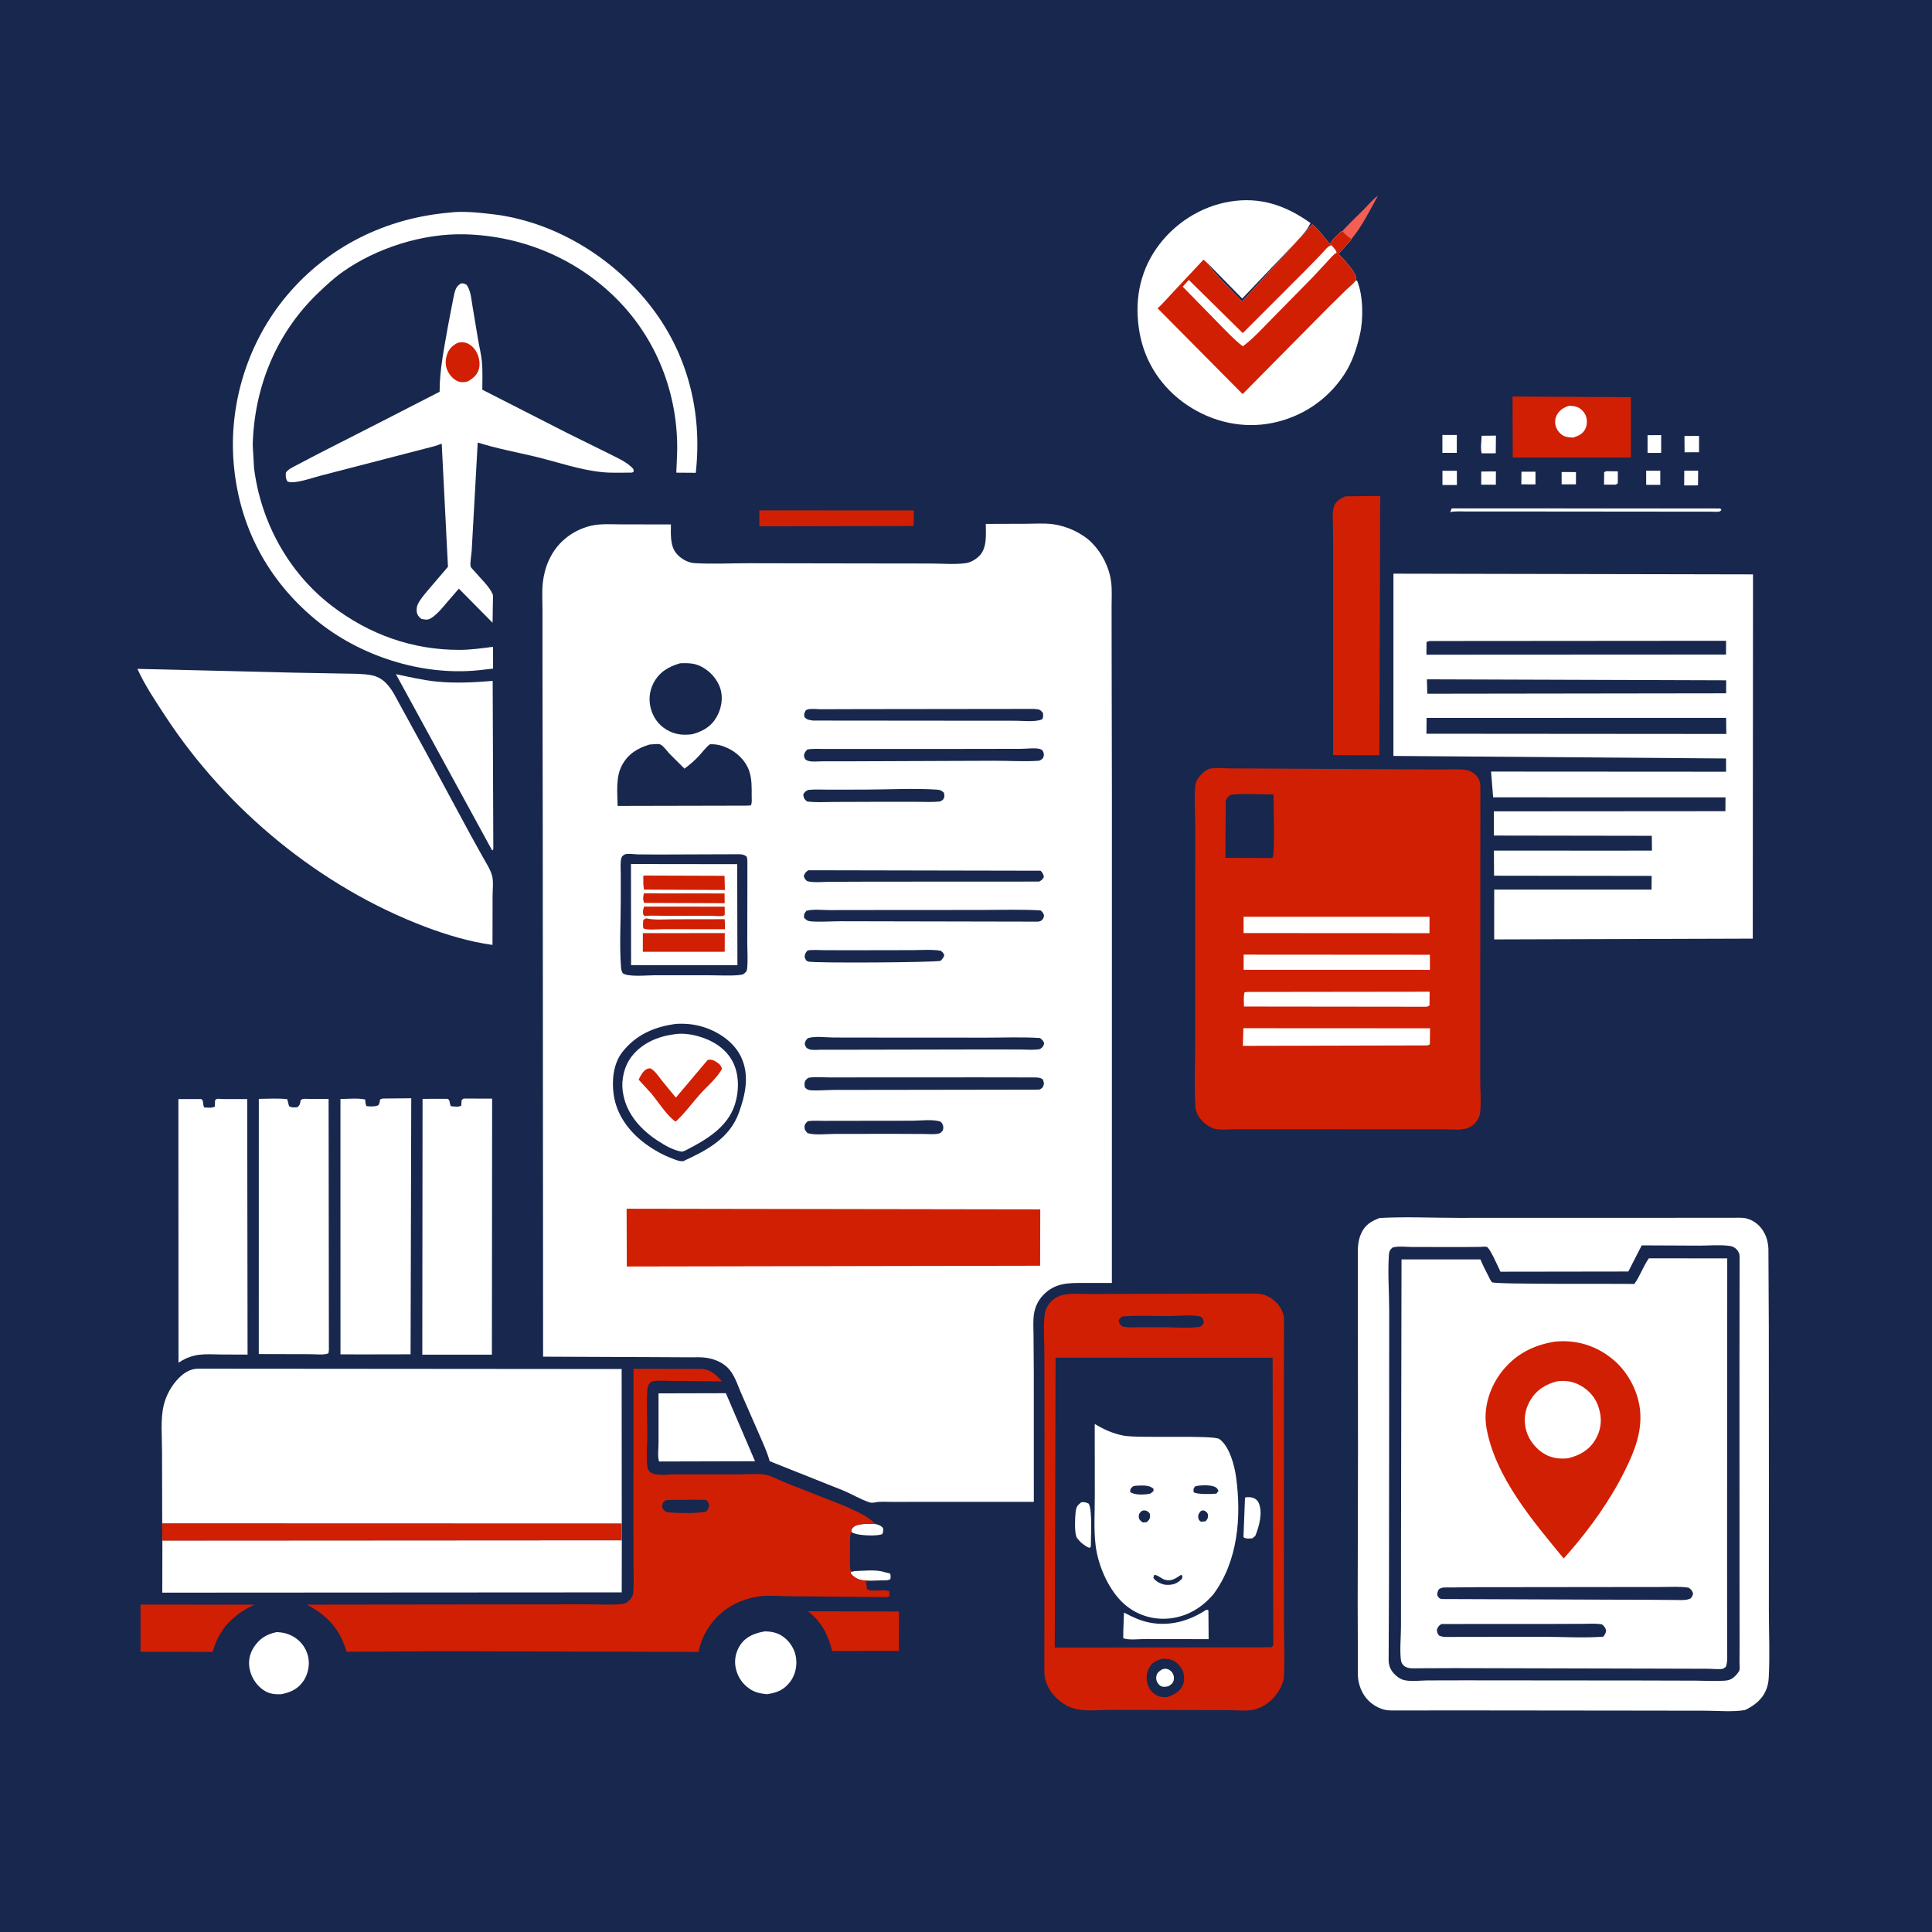 <?xml version="1.0" encoding="UTF-8"?> <svg xmlns="http://www.w3.org/2000/svg" version="1.1" style="display: block;" viewBox="0 0 2048 2048" width="1024" height="1024"><path transform="translate(0,0)" fill="rgb(24,39,77)" d="M -0 -0 L 2048 0 L 2048 2048 L -0 2048 L -0 -0 z"></path><path transform="translate(0,0)" fill="rgb(255,255,255)" d="M 1655.38 500.365 L 1670.62 500.417 L 1670.55 513.401 L 1655.4 513.427 L 1655.38 500.365 z"></path><path transform="translate(0,0)" fill="rgb(255,255,255)" d="M 1612.81 500.051 L 1627.68 500.065 L 1627.66 513.468 L 1612.65 513.431 L 1612.81 500.051 z"></path><path transform="translate(0,0)" fill="rgb(255,255,255)" d="M 1702.66 499.5 L 1714.99 499.638 L 1714.92 512.5 L 1712.5 513.762 L 1700.34 513.735 L 1700.48 500.5 L 1702.66 499.5 z"></path><path transform="translate(0,0)" fill="rgb(255,255,255)" d="M 1570.2 499.828 L 1585.74 499.751 L 1585.66 513.819 L 1570.13 513.808 L 1570.2 499.828 z"></path><path transform="translate(0,0)" fill="rgb(255,255,255)" d="M 1745.01 498.969 L 1759.96 499 L 1759.98 513.963 L 1745.01 513.987 L 1745.01 498.969 z"></path><path transform="translate(0,0)" fill="rgb(255,255,255)" d="M 1529.06 499.063 L 1544.33 499.074 L 1544.38 514.119 L 1529.04 514.101 L 1529.06 499.063 z"></path><path transform="translate(0,0)" fill="rgb(255,255,255)" d="M 1785.38 498.927 L 1800.1 498.925 L 1799.96 514.531 L 1785.29 514.58 L 1785.38 498.927 z"></path><path transform="translate(0,0)" fill="rgb(255,255,255)" d="M 1785.61 462.174 L 1801.07 462.072 L 1801.04 479.388 L 1785.72 479.444 L 1785.61 462.174 z"></path><path transform="translate(0,0)" fill="rgb(255,255,255)" d="M 1746.48 461.344 L 1760.94 461.229 L 1760.88 480.105 L 1746.48 480.116 L 1746.48 461.344 z"></path><path transform="translate(0,0)" fill="rgb(255,255,255)" d="M 1570.61 461.941 L 1585.76 461.771 L 1585.56 480.502 L 1570.71 480.572 C 1569.09 475.958 1570.47 467.052 1570.61 461.941 z"></path><path transform="translate(0,0)" fill="rgb(255,255,255)" d="M 1529.01 461.066 L 1544.3 461.128 L 1544.25 480.024 L 1528.99 480.052 L 1529.01 461.066 z"></path><path transform="translate(0,0)" fill="rgb(255,255,255)" d="M 928.167 1615.51 C 931.597 1616.56 933.925 1617.05 936.122 1620 C 936.25 1622.83 936.424 1623.75 935.206 1626.26 C 929.245 1628.6 910.941 1627.8 904.88 1625.24 L 902.369 1623.96 C 902.462 1621.39 902.593 1620.86 904.533 1618.92 C 909.143 1614.33 921.777 1615.61 928.167 1615.51 z"></path><path transform="translate(0,0)" fill="rgb(255,255,255)" d="M 905.719 1665.43 C 915.707 1665.2 928.894 1663.41 938.201 1666.71 L 943.5 1667.93 C 944.34 1670.25 944.194 1671.59 943.821 1674 C 940.966 1675.7 936.787 1675.24 933.505 1675.28 C 927.078 1675.38 919.36 1676.18 913.055 1674.89 C 908.605 1673.99 904.124 1671.26 901.613 1667.5 L 902 1666.19 L 905.719 1665.43 z"></path><path transform="translate(0,0)" fill="rgb(244,94,83)" d="M 1422.97 245.008 C 1429.76 237.241 1437.51 230.223 1444.79 222.91 C 1449.84 217.839 1454.96 211.575 1460.72 207.378 C 1452.32 222.547 1443.88 239.92 1432.72 253.212 C 1429.08 250.981 1425.92 248.065 1422.97 245.008 z"></path><path transform="translate(0,0)" fill="rgb(255,255,255)" d="M 1538.84 538.912 L 1823.5 539.009 L 1824.83 540.5 C 1824.22 541.036 1823.74 541.769 1823 542.109 C 1821.28 542.9 1815.69 542.33 1813.51 542.375 L 1770.91 542.348 L 1591.27 542.185 L 1555.66 542.217 C 1549.84 542.227 1542.95 541.59 1537.32 542.907 L 1538.84 538.912 z"></path><path transform="translate(0,0)" fill="rgb(209,31,4)" d="M 804.945 540.987 L 968.792 541.08 L 968.442 557.602 L 804.975 557.9 L 804.945 540.987 z"></path><path transform="translate(0,0)" fill="rgb(255,255,255)" d="M 293.009 1730.15 C 299.664 1730.26 305.445 1731.64 311.224 1735.01 C 319.013 1739.55 324.352 1746.9 326.521 1755.62 C 328.636 1764.13 326.714 1774.27 321.928 1781.5 C 316.074 1790.34 308.27 1793.92 298.237 1795.93 C 292.287 1796.3 286.421 1795.72 281.155 1792.72 C 273.117 1788.14 266.987 1779.5 264.903 1770.47 C 262.896 1761.77 264.266 1753.49 269.171 1746 C 275.068 1736.99 282.469 1732.41 293.009 1730.15 z"></path><path transform="translate(0,0)" fill="rgb(209,31,4)" d="M 856.398 1708.04 L 952.994 1708.25 L 952.844 1750.02 L 882.11 1750.09 C 877.947 1733.52 871.336 1719.71 857.578 1708.95 L 856.398 1708.04 z"></path><path transform="translate(0,0)" fill="rgb(255,255,255)" d="M 810.967 1729.29 C 816.752 1729.43 822.444 1730.39 827.542 1733.27 C 835.525 1737.79 841.611 1746.26 843.472 1755.21 C 845.382 1764.4 843.508 1774.96 837.8 1782.5 C 830.926 1791.58 823.663 1794.35 812.918 1795.95 C 806.012 1795.2 800.29 1794.16 794.408 1790.09 C 786.424 1784.56 781.383 1776.6 779.683 1767.02 C 778.227 1758.81 780.282 1750.04 785.061 1743.22 C 791.278 1734.35 800.733 1731.05 810.967 1729.29 z"></path><path transform="translate(0,0)" fill="rgb(209,31,4)" d="M 148.974 1700.9 L 270.053 1701.02 C 257.056 1706.64 249.046 1712.84 239.489 1723.13 C 233.256 1731.4 228.657 1739.7 225.856 1749.73 L 225.489 1751.08 L 149 1750.91 L 148.974 1700.9 z"></path><path transform="translate(0,0)" fill="rgb(255,255,255)" d="M 698.067 1477.03 L 769.458 1476.86 L 800.376 1548.98 L 698.708 1549.25 C 696.874 1544.64 698.077 1535.16 698.073 1529.85 L 698.067 1477.03 z"></path><path transform="translate(0,0)" fill="rgb(209,31,4)" d="M 1603.37 420.329 L 1728.82 421.04 L 1728.86 484.96 L 1603.59 484.955 L 1603.37 420.329 z"></path><path transform="translate(0,0)" fill="rgb(255,255,255)" d="M 1663.26 430.099 C 1665.92 430.199 1668.97 430.511 1671.5 431.347 C 1675.47 432.657 1679.36 436.655 1680.91 440.475 C 1682.68 444.812 1682.59 450.515 1680.46 454.705 C 1677.61 460.321 1673.28 461.868 1667.61 463.858 C 1664.71 463.63 1661.46 463.569 1658.73 462.524 C 1654.65 460.961 1651 456.909 1649.51 452.856 C 1647.95 448.62 1648.23 443.914 1650.32 439.938 C 1653.11 434.639 1657.77 431.941 1663.26 430.099 z"></path><path transform="translate(0,0)" fill="rgb(255,255,255)" d="M 419.692 714.67 C 433.927 717.604 448.189 721.035 462.68 722.472 C 482.705 724.457 502.289 723.429 522.258 721.767 L 522.937 899.5 L 522.54 901.337 L 521.5 901.131 L 419.692 714.67 z"></path><path transform="translate(0,0)" fill="rgb(209,31,4)" d="M 1425.94 526.144 L 1463.08 525.756 L 1462.21 800.562 L 1451.99 800.689 L 1413.13 800.47 L 1413.15 615.986 L 1413.11 560.191 C 1413.11 553.29 1411.77 543.038 1414.18 536.5 C 1416.11 531.248 1421.15 528.352 1425.94 526.144 z"></path><path transform="translate(0,0)" fill="rgb(255,255,255)" d="M 189.105 1165.05 L 213 1165.09 C 216.361 1165.84 214.567 1170.96 216.5 1173.94 C 219.901 1174.03 224.823 1174.86 227.743 1172.95 L 227.98 1166.5 C 228.487 1166.01 228.838 1165.27 229.5 1165.03 C 230.995 1164.47 234.799 1165.03 236.623 1165.04 L 262.061 1165.07 L 262.436 1435.93 L 233.741 1435.81 C 217.056 1435.47 205.073 1434.2 190.234 1443.91 L 189.214 1444.59 L 189.105 1165.05 z"></path><path transform="translate(0,0)" fill="rgb(255,255,255)" d="M 274.355 1164.86 C 284.237 1164.8 294.701 1164.03 304.5 1165.19 L 306.366 1172.5 C 309.121 1174.29 311.864 1173.86 315 1173.76 C 318.3 1171.29 317.944 1169.92 318.826 1166 C 321.602 1164.2 325.175 1164.92 328.459 1164.92 L 348.328 1164.94 L 348.633 1431.09 L 348.199 1434.5 C 344.105 1436.68 334.207 1435.47 329.197 1435.49 L 274.314 1435.36 L 274.355 1164.86 z"></path><path transform="translate(0,0)" fill="rgb(255,255,255)" d="M 491.443 1164.5 L 521.687 1164.6 L 521.427 1435.98 L 471.5 1436 L 447.651 1436.02 L 447.945 1164.84 L 474 1164.77 C 477.467 1165.33 476.076 1169.72 478.043 1172.67 C 481.125 1172.83 486.329 1173.83 488.91 1172 L 489.404 1166.03 L 491.443 1164.5 z"></path><path transform="translate(0,0)" fill="rgb(255,255,255)" d="M 405.51 1164.5 L 435.943 1164.21 L 435.227 1435.63 L 382.5 1435.73 L 360.908 1435.65 L 360.885 1164.98 C 369.177 1164.93 379.029 1163.81 387.101 1165.5 C 387.283 1168.01 387.385 1170.16 388.422 1172.5 C 391.444 1173 398.197 1173.2 400.826 1171.64 C 402.387 1170.72 402.538 1167.23 402.913 1165.5 L 405.51 1164.5 z"></path><path transform="translate(0,0)" fill="rgb(255,255,255)" d="M 488.484 300.5 C 491.21 300.191 491.763 300.548 494.305 301.686 C 498.951 307.255 499.519 316.715 500.742 323.728 L 506.755 359.817 C 508.028 367.498 510.103 375.496 510.834 383.213 C 511.761 392.994 511.271 403.269 511.281 413.106 L 601.399 459.068 L 646.484 481.343 C 653.768 485.099 662.374 488.811 668.486 494.304 C 670.901 496.475 671.688 496.767 671.804 499.969 L 670 500.978 C 659.776 500.96 649.133 501.502 638.965 500.55 C 614.593 498.267 590.201 489.456 566.414 483.821 C 546.329 479.062 526.09 475.369 506.398 469.089 L 500.033 583.5 C 499.86 587.464 497.981 597.236 498.909 600.646 C 499.211 601.756 502.459 604.905 503.295 605.91 C 508.873 612.616 518.901 621.821 522.217 629.81 C 522.961 631.6 522.487 636.495 522.466 638.593 L 522.16 660.151 L 486.416 623.988 L 479.332 632.164 C 472.951 639.188 464.524 650.996 456.413 655.6 C 453.031 657.521 450.051 656.809 446.5 655.96 C 443.835 653.844 442.162 651.783 441.771 648.271 C 441.471 645.586 441.789 642.953 442.939 640.5 C 445.499 635.038 449.991 630.088 453.805 625.46 L 474.865 600.82 L 468.244 470.331 L 460.904 472.874 L 339.209 504.413 C 331.895 506.192 311.198 513.783 304.7 510.309 C 302.638 507.08 302.866 504.747 303.018 501 C 305.642 497.35 309.775 495.601 313.636 493.5 L 337.296 481.115 L 406.613 445.768 L 465.999 415.298 C 465.998 391.353 470.941 368.494 475.005 345 L 480.442 316.729 C 481.284 312.964 481.997 307.988 484.039 304.744 C 485.297 302.746 486.593 301.827 488.484 300.5 z"></path><path transform="translate(0,0)" fill="rgb(209,31,4)" d="M 484.955 363.5 C 487.572 362.779 490.355 362.62 493.02 363.184 C 497.532 364.139 501.945 368.034 504.321 371.835 C 507.78 377.367 509.382 385.072 507.582 391.438 C 505.828 397.639 500.842 401.7 495.348 404.5 C 493.133 404.944 490.525 405.348 488.287 404.986 C 482.76 404.093 478.445 399.83 475.632 395.226 C 472.168 389.557 471.641 383.462 473.464 377.124 C 475.385 370.443 478.874 366.7 484.955 363.5 z"></path><path transform="translate(0,0)" fill="rgb(255,255,255)" d="M 475.842 225.42 C 490.078 223.504 506.676 225.3 520.885 226.908 C 586.26 234.305 647.54 271.379 688.074 322.419 C 728.779 373.675 744.752 436.585 737.543 501.183 L 716.915 501.037 L 717.75 481.236 C 719.538 422.077 698.476 363.981 657.592 320.879 C 614.423 275.369 554.952 249.909 492.47 248.375 C 448.308 247.29 399.303 262.734 363.324 288.171 C 354.206 294.618 345.582 302.58 337.5 310.304 C 292.81 353.018 269.506 410.285 267.884 471.671 L 269.289 496.123 C 276.459 553.363 305.771 607.027 351.67 642.201 C 391.246 672.53 437.229 689.062 487.332 688.877 C 499.111 688.834 510.981 687.178 522.651 685.641 L 522.685 708.766 L 507.274 710.501 C 446.815 716.615 380.92 695.372 334.36 656.726 C 283.583 614.579 253.79 558.395 247.848 492.723 C 242.032 428.45 262.645 362.548 304.13 313.2 C 347.731 261.336 408.786 231.352 475.842 225.42 z"></path><path transform="translate(0,0)" fill="rgb(255,255,255)" d="M 172.135 1633.05 L 659.146 1632.75 L 659.07 1687.98 L 172.026 1688.27 L 172.135 1633.05 z"></path><path transform="translate(0,0)" fill="rgb(255,255,255)" d="M 1437.25 297.349 L 1438.6 297.552 C 1445.12 313.357 1445.34 338.324 1441.57 354.588 C 1438.07 369.633 1433.45 384.058 1424.86 397.087 C 1407.18 423.913 1380.21 441.923 1348.85 448.335 C 1317.32 454.781 1284.77 447.268 1258.14 429.221 C 1231.85 411.407 1213.87 384.733 1208.14 353.448 C 1202.26 321.385 1207.2 290.122 1225.94 263.251 C 1244.01 237.342 1272.38 218.929 1303.59 213.724 C 1336.11 208.302 1363.19 217.881 1389.22 236.454 C 1385.38 245.246 1375.22 254.888 1368.63 262.121 L 1316.8 316.46 L 1281.33 280.271 C 1281.74 284.508 1311.05 313.252 1316.69 319.669 L 1391.06 237.862 C 1398.1 243.616 1404.13 252.111 1409.92 259.098 C 1411.7 253.794 1418.19 248.879 1422.12 245.008 L 1422.97 245.008 C 1425.92 248.065 1429.08 250.981 1432.72 253.212 L 1432.45 253.965 L 1418.74 269.194 C 1423.25 273.321 1436.39 287.736 1437.42 293.731 C 1437.78 295.835 1437.62 295.465 1436.54 297.106 L 1437.25 297.349 z"></path><path transform="translate(0,0)" fill="rgb(209,31,4)" d="M 1281.33 280.271 C 1281.74 284.508 1311.05 313.252 1316.69 319.669 L 1391.06 237.862 C 1398.1 243.616 1404.13 252.111 1409.92 259.098 C 1411.7 253.794 1418.19 248.879 1422.12 245.008 L 1422.97 245.008 C 1425.92 248.065 1429.08 250.981 1432.72 253.212 L 1432.45 253.965 L 1418.74 269.194 C 1423.25 273.321 1436.39 287.736 1437.42 293.731 C 1437.78 295.835 1437.62 295.465 1436.54 297.106 L 1437.25 297.349 C 1434.62 300.898 1430.26 304.189 1427.03 307.261 L 1407.7 326.27 L 1317.22 417.758 L 1227.07 326.788 C 1232.39 322.231 1236.79 316.776 1241.63 311.727 L 1275.78 275.209 L 1281.33 280.271 z"></path><path transform="translate(0,0)" fill="rgb(255,255,255)" d="M 1416.91 267.898 C 1413.38 269.648 1410.42 273.609 1407.72 276.482 L 1390.99 294.452 L 1348.09 338.075 C 1338.31 347.919 1328.58 358.814 1317.47 367.105 C 1308.67 360.5 1300.74 351.82 1292.98 344.045 L 1253.72 303.9 L 1260.16 296.718 L 1317.4 353.115 L 1384.57 285.861 L 1401.22 268.755 C 1404.22 265.524 1407.02 261.51 1411.16 259.831 C 1413.29 262.18 1416.22 264.72 1416.91 267.898 z"></path><path transform="translate(0,0)" fill="rgb(209,31,4)" d="M 933.505 1675.28 C 928.208 1675.88 922.692 1675.09 917.5 1676.48 C 918.928 1679.08 918.182 1681.48 919.127 1684 C 920.821 1688.51 938.364 1683.82 942.845 1687 L 942.887 1692 C 940.576 1693.63 937.585 1692.99 934.788 1692.99 L 911.379 1692.76 L 835.375 1692.04 C 824.699 1692.05 814.891 1690.79 804.219 1692.33 C 793.104 1693.94 782.164 1697.79 772.68 1703.84 C 756.532 1714.15 744.832 1730.98 740.749 1749.71 L 740.465 1751.06 L 470.01 1750.35 C 454.626 1750.4 367.611 1750.97 367.574 1750.94 C 367.44 1750.84 366.145 1747 365.96 1746.5 C 364.03 1741.31 362.01 1736.18 359.176 1731.4 C 350.742 1717.18 339.601 1708.89 325.523 1700.98 L 555.067 1700.72 L 623.07 1700.66 C 635.007 1700.68 647.665 1701.53 659.53 1700.3 C 662.672 1699.98 664.606 1698.86 666.848 1696.71 C 669.001 1694.65 670.888 1691.85 671.171 1688.82 C 672.102 1678.82 671.546 1668.29 671.529 1658.24 L 671.433 1604.61 L 671.57 1450.96 L 743 1451.04 C 753.501 1451.56 758.629 1456.96 765.246 1464.29 L 708.597 1463.81 C 703.94 1463.81 692.209 1462.39 688.916 1465.99 C 687.149 1467.92 686.437 1470.44 686.246 1473 C 685.101 1488.38 686.189 1504.54 686.183 1520 C 686.18 1531.21 684.914 1543.94 686.203 1555 C 687.518 1566.28 705.763 1562.9 713.993 1562.91 L 781.918 1562.93 C 790.927 1562.94 801.271 1561.93 810.153 1563.07 C 817.307 1563.98 826.716 1569.43 833.602 1572.12 L 894.925 1596.22 C 904.87 1600.59 916.271 1605.35 924.623 1612.4 L 928.167 1615.51 C 921.777 1615.61 909.143 1614.33 904.533 1618.92 C 902.593 1620.86 902.462 1621.39 902.369 1623.96 C 900.648 1628.64 901.125 1633.7 901.081 1638.63 C 901.004 1647.29 900.688 1656.05 901.358 1664.68 C 902.966 1665.31 903.993 1665.49 905.719 1665.43 L 902 1666.19 L 901.613 1667.5 C 904.124 1671.26 908.605 1673.99 913.055 1674.89 C 919.36 1676.18 927.078 1675.38 933.505 1675.28 z"></path><path transform="translate(0,0)" fill="rgb(24,39,77)" d="M 705.222 1590.5 C 710.488 1589.52 716.632 1590.01 722.028 1589.96 C 730.82 1589.88 739.725 1589.5 748.5 1590.03 C 750.731 1592.07 750.911 1592.58 751.808 1595.5 C 751.075 1599 750.84 1599.65 748.5 1602.33 C 742.474 1604.44 714.54 1604.12 707.5 1602.97 C 704.346 1602.46 703.444 1600.52 701.972 1598 C 702.122 1593.53 702.019 1593.6 705.222 1590.5 z"></path><path transform="translate(0,0)" fill="rgb(255,255,255)" d="M 145.652 709.016 L 310.767 713.033 L 363.482 714.011 C 373.25 714.223 384.198 713.934 393.792 715.759 C 399.469 716.839 404.619 719.596 408.731 723.64 C 412.065 726.918 414.875 730.853 417.266 734.863 L 450.925 796.336 L 498.664 884.797 L 512.5 909.735 C 515.715 915.367 519.677 921.548 521.5 927.801 C 523.355 934.162 522.156 943.181 522.157 949.948 L 522.07 1001.66 C 498.352 998.459 473.362 990.989 450.974 982.512 C 339.711 940.382 240.312 858.471 175.305 759.201 C 164.703 743.011 153.679 726.654 145.652 709.016 z"></path><path transform="translate(0,0)" fill="rgb(255,255,255)" d="M 171.956 1614.74 L 171.757 1538.38 C 171.789 1522.97 169.943 1504.63 173.541 1489.68 C 176.136 1478.91 181.793 1468.66 189.573 1460.78 C 195.178 1455.09 201.881 1450.88 210.094 1450.85 L 658.982 1451.21 L 659.102 1614.89 L 659.146 1632.75 L 172.135 1633.05 L 171.956 1614.74 z"></path><path transform="translate(0,0)" fill="rgb(209,31,4)" d="M 171.956 1614.74 L 659.102 1614.89 L 659.146 1632.75 L 172.135 1633.05 L 171.956 1614.74 z"></path><path transform="translate(0,0)" fill="rgb(209,31,4)" d="M 1212.61 1371.49 L 1295.44 1371.28 L 1322.98 1371.31 C 1329.14 1371.32 1335.81 1370.8 1341.62 1373.14 C 1349.69 1376.39 1356.72 1382.94 1359.7 1391.18 C 1360.64 1393.79 1361.01 1396.25 1361.09 1399 L 1360.97 1475.37 L 1360.98 1612.44 L 1361.06 1721.34 C 1361.08 1739.75 1361.99 1758.64 1361.02 1777 C 1360.81 1780.98 1359.55 1784.65 1357.87 1788.25 C 1353.3 1798.06 1344.07 1807.09 1333.84 1810.85 L 1332.3 1811.39 C 1323.76 1814.45 1312.28 1812.85 1303.18 1812.83 L 1256.5 1812.72 L 1177.34 1812.56 C 1166.11 1812.52 1152.06 1814.16 1141.24 1811.77 C 1133.2 1810 1125.47 1805.6 1119.65 1799.8 C 1112.27 1792.47 1107.17 1783.08 1107.06 1772.5 L 1107.16 1517.98 L 1107.07 1433.34 C 1107.06 1420.67 1105.91 1406.82 1107.29 1394.26 C 1107.93 1388.47 1110.73 1382.95 1114.95 1378.93 C 1118.71 1375.34 1123.48 1373.26 1128.55 1372.32 C 1137.07 1370.75 1147.31 1371.73 1156 1371.7 L 1212.61 1371.49 z"></path><path transform="translate(0,0)" fill="rgb(24,39,77)" d="M 1189.91 1395.5 C 1205.86 1394.15 1222.81 1395.17 1238.86 1395.1 C 1248.91 1395.05 1263.58 1393.17 1273.05 1395.74 C 1275.46 1398.29 1275.53 1398.52 1276.03 1402 C 1274.74 1404.94 1274.59 1404.94 1271.76 1406.5 C 1259.2 1408.28 1244.37 1406.88 1231.58 1406.92 L 1204.11 1406.98 C 1199.22 1406.98 1194.19 1407.5 1189.5 1405.98 C 1187.04 1403.65 1186.57 1403.45 1185.84 1400 C 1186.94 1397.24 1187.38 1397.15 1189.91 1395.5 z"></path><path transform="translate(0,0)" fill="rgb(24,39,77)" d="M 1232.4 1758.23 C 1235.35 1758.39 1238.52 1758.47 1241.36 1759.35 C 1246.55 1760.98 1251.33 1765.82 1253.57 1770.72 C 1255.5 1774.94 1255.82 1781.63 1254 1785.95 C 1250.9 1793.31 1244.45 1796.39 1237.43 1798.95 C 1233.73 1799.1 1230.56 1799.2 1227.15 1797.57 C 1222.13 1795.18 1218.53 1791.28 1216.73 1786 C 1214.67 1779.97 1215.1 1773.62 1218.13 1768 C 1221.38 1761.97 1226.08 1760.02 1232.4 1758.23 z"></path><path transform="translate(0,0)" fill="rgb(255,255,255)" d="M 1232.14 1769.5 C 1233.28 1769.23 1234.29 1768.93 1235.5 1768.97 C 1238.57 1769.08 1241.34 1770.94 1242.93 1773.5 C 1244.39 1775.84 1244.87 1778.86 1244.08 1781.5 C 1243.09 1784.81 1241.18 1785.78 1238.5 1787.49 C 1236.84 1787.92 1234.7 1788.25 1233 1788.05 C 1230.42 1787.75 1229 1786.45 1227.5 1784.45 C 1225.75 1782.12 1225.26 1779.44 1225.82 1776.61 C 1226.53 1773 1229.2 1771.26 1232.14 1769.5 z"></path><path transform="translate(0,0)" fill="rgb(24,39,77)" d="M 1118.94 1439.23 L 1349.02 1439.3 L 1349.74 1744.5 L 1347.5 1746.17 L 1118.09 1746.47 L 1118.94 1439.23 z"></path><path transform="translate(0,0)" fill="rgb(255,255,255)" d="M 1319.76 1587.5 C 1322.18 1586.76 1324.88 1587 1327.34 1587.5 C 1330.02 1588.05 1332.72 1590 1333.94 1592.5 C 1339.07 1602.99 1334.71 1617.85 1330.75 1627.97 L 1327.5 1630.73 C 1324.1 1630.79 1320.93 1631.54 1318.12 1629.5 L 1319.76 1587.5 z"></path><path transform="translate(0,0)" fill="rgb(255,255,255)" d="M 1146.17 1592.5 C 1149.82 1592.02 1150.73 1592.55 1154.06 1593.88 C 1158.2 1601.27 1156.22 1629.94 1156.34 1639.5 L 1155 1640.86 L 1151.83 1639.5 C 1149.11 1637.64 1146.18 1635.77 1144.09 1633.19 C 1143.3 1632.22 1141.48 1630.31 1141.04 1629.14 C 1138.92 1623.59 1139.5 1609.08 1140.21 1602.95 C 1140.82 1597.6 1141.99 1595.71 1146.17 1592.5 z"></path><path transform="translate(0,0)" fill="rgb(255,255,255)" d="M 1278.59 1706.5 C 1280.16 1706.44 1279.35 1706.3 1280.98 1707.05 L 1281.2 1737.59 L 1214.2 1737.43 C 1207.82 1737.4 1196 1738.95 1190.67 1736.5 L 1190.76 1728.44 L 1191.46 1709.35 C 1199.99 1713.93 1208.7 1718.03 1218.25 1719.94 C 1239.76 1724.24 1260.54 1718.39 1278.59 1706.5 z"></path><path transform="translate(0,0)" fill="rgb(255,255,255)" d="M 1160.46 1509.45 C 1170.38 1515.39 1179.51 1519.56 1190.93 1521.81 C 1206.69 1524.92 1286.43 1520.88 1292.69 1525.5 C 1303.27 1533.3 1308.53 1553.04 1310.26 1565.53 C 1316.15 1607.89 1312.31 1655.31 1285.93 1690.43 L 1281.62 1694.96 C 1268.77 1708.14 1251.7 1715.91 1233.17 1715.96 C 1216.27 1715.99 1200.38 1709.33 1188.55 1697.34 C 1174.26 1682.87 1164.09 1659.09 1161.49 1638.95 C 1159.22 1621.3 1160.65 1601.75 1160.55 1583.94 L 1160.46 1509.45 z"></path><path transform="translate(0,0)" fill="rgb(24,39,77)" d="M 1273.24 1601.5 L 1276.01 1601.07 C 1278.72 1602.39 1278.97 1602.55 1280.5 1605.13 C 1280.51 1609.03 1280.71 1609.24 1278.17 1612.5 C 1276.51 1612.96 1274.72 1612.92 1273 1613.02 C 1270.9 1611.43 1270.37 1610.86 1270.14 1608 C 1269.91 1605.18 1271.5 1603.41 1273.24 1601.5 z"></path><path transform="translate(0,0)" fill="rgb(24,39,77)" d="M 1210.61 1601.5 C 1211.36 1601.32 1212.25 1601.07 1213.02 1601.1 C 1215.96 1601.2 1216.7 1602.24 1218.71 1604.15 C 1218.86 1605.18 1219.24 1606.92 1219.09 1608 C 1218.68 1610.93 1217.54 1611.63 1215.5 1613.57 L 1211.5 1613.89 C 1209.04 1612.23 1207.16 1610.84 1207.17 1607.5 C 1207.18 1604.17 1208.35 1603.56 1210.61 1601.5 z"></path><path transform="translate(0,0)" fill="rgb(24,39,77)" d="M 1223.57 1669.5 C 1227.09 1669.28 1231.39 1673.71 1235.15 1674.71 C 1242.05 1676.55 1246.49 1672.91 1252 1669.38 L 1253.44 1670.5 L 1252.99 1673.5 C 1251.42 1675.12 1249.46 1676.72 1247.5 1677.85 C 1243.64 1680.06 1237.23 1680.64 1232.99 1679.43 C 1229.38 1678.41 1224.42 1675.81 1222.6 1672.5 L 1223.57 1669.5 z"></path><path transform="translate(0,0)" fill="rgb(24,39,77)" d="M 1201.22 1575.5 C 1202.55 1575.11 1203.77 1574.89 1205.16 1574.86 C 1211.06 1574.73 1218.16 1573.9 1222.76 1578.18 L 1222.69 1580.74 L 1219.5 1583.24 L 1217.86 1583.61 C 1212.35 1584.51 1202.31 1585.01 1197.98 1581.5 C 1198.29 1577.74 1198.36 1578.02 1201.22 1575.5 z"></path><path transform="translate(0,0)" fill="rgb(24,39,77)" d="M 1267.06 1575.5 C 1272.46 1574.26 1282.34 1573.83 1287.5 1576.01 C 1289.84 1577 1290.74 1578.24 1291.62 1580.5 L 1289.5 1583.22 L 1288.74 1583.38 C 1284.12 1583.83 1268.61 1584.3 1265.31 1581.76 C 1265.06 1578.18 1264.83 1578.26 1267.06 1575.5 z"></path><path transform="translate(0,0)" fill="rgb(255,255,255)" d="M 1477.1 608.12 L 1858.28 608.869 L 1858.01 994.987 L 1583.89 995.822 L 1583.91 942.991 L 1750.7 943.014 L 1750.82 928.509 L 1583.73 928.281 L 1583.64 901.639 L 1710.76 901.724 L 1751.16 901.64 L 1750.99 885.99 L 1583.57 885.728 L 1583.55 860.067 L 1829.01 859.89 L 1829.1 845.277 L 1582.79 845.205 L 1580.59 817.894 L 1829.7 818.049 L 1829.71 804.012 L 1477.08 801.326 L 1477.1 608.12 z"></path><path transform="translate(0,0)" fill="rgb(24,39,77)" d="M 1512.57 720.111 L 1829.83 721.158 L 1829.78 734.942 L 1513 735.377 L 1512.57 720.111 z"></path><path transform="translate(0,0)" fill="rgb(24,39,77)" d="M 1515.48 679.5 L 1829.72 679.254 L 1829.63 693.857 L 1512.07 694.027 L 1512.19 680.5 L 1515.48 679.5 z"></path><path transform="translate(0,0)" fill="rgb(24,39,77)" d="M 1512.22 761.023 L 1829.77 760.993 L 1829.96 778.028 L 1512.09 777.785 L 1512.22 761.023 z"></path><path transform="translate(0,0)" fill="rgb(209,31,4)" d="M 1305.22 814.509 L 1475.21 815.412 L 1526.45 815.659 C 1535.19 815.697 1544.67 814.986 1553.32 816.053 C 1556.91 816.497 1560.59 818.146 1563.28 820.552 C 1567.82 824.603 1569.14 828.245 1569.26 834.241 L 1569.11 1066.89 L 1569.11 1143.9 C 1569.11 1155.44 1570.29 1168.55 1568.93 1179.94 C 1568.43 1184.08 1565.67 1188.64 1562.7 1191.47 C 1554.35 1199.43 1542.95 1197.13 1532.25 1197.15 L 1362 1197.07 L 1309.66 1197.09 C 1303.02 1197.07 1291.18 1198.48 1285.18 1195.77 L 1284 1195.17 C 1281.32 1193.85 1278.97 1192.49 1276.73 1190.48 C 1271.24 1185.55 1267.49 1179.9 1267.09 1172.38 C 1265.88 1149.45 1266.95 1125.83 1266.94 1102.81 L 1266.93 965.58 L 1266.97 873.588 C 1266.98 860.417 1265.65 845.558 1267.15 832.553 C 1267.66 828.125 1270.53 823.778 1273.61 820.715 C 1275.26 819.077 1278.72 816.09 1280.91 815.324 C 1286.87 813.233 1298.66 814.616 1305.22 814.509 z"></path><path transform="translate(0,0)" fill="rgb(255,255,255)" d="M 1321.58 1051.5 L 1515.45 1051.26 L 1515.32 1065.96 L 1512.5 1067.2 L 1318.65 1066.98 C 1318.6 1062.07 1318.19 1056.92 1319.1 1052.08 L 1321.58 1051.5 z"></path><path transform="translate(0,0)" fill="rgb(255,255,255)" d="M 1318.35 1011.95 L 1515.75 1012.08 L 1515.75 1028.07 L 1318.3 1028.02 L 1318.35 1011.95 z"></path><path transform="translate(0,0)" fill="rgb(24,39,77)" d="M 1304.49 842.5 C 1318.95 840.766 1335.29 842.216 1349.97 842.162 C 1349.97 851.533 1351.59 904.706 1349.02 909.272 L 1345.5 909.519 L 1299 909.32 L 1299.3 850 C 1299.71 846.279 1301.64 844.637 1304.49 842.5 z"></path><path transform="translate(0,0)" fill="rgb(255,255,255)" d="M 1318.29 971.866 L 1515.34 971.82 L 1515.32 989.206 L 1318.26 989.095 L 1318.29 971.866 z"></path><path transform="translate(0,0)" fill="rgb(255,255,255)" d="M 1318.08 1089.93 L 1515.91 1090.03 L 1515.71 1106.96 L 1513.5 1108.18 L 1317.46 1108.66 L 1318.08 1089.93 z"></path><path transform="translate(0,0)" fill="rgb(255,255,255)" d="M 1462.42 1291.13 C 1489.68 1289.6 1517.79 1290.98 1545.13 1290.98 L 1714.77 1290.95 L 1807.91 1290.91 L 1836.71 1290.9 C 1841.51 1290.92 1847.08 1290.4 1851.68 1291.69 C 1859.96 1294.03 1866.23 1299.44 1870.25 1306.96 C 1872.97 1312.04 1874.3 1317.76 1874.6 1323.5 L 1875.01 1405.37 L 1875.11 1565.42 L 1875.08 1706.71 C 1875.08 1730.64 1876.24 1755.11 1874.91 1778.95 C 1874.71 1782.51 1873.98 1786.24 1872.81 1789.61 C 1868.91 1800.85 1860.18 1807.73 1849.86 1812.7 C 1836.59 1814.94 1821.49 1813.45 1807.97 1813.41 L 1729.91 1813.3 L 1556.46 1813.11 L 1474.48 1813.16 C 1471.01 1813.06 1467.83 1812.68 1464.54 1811.47 C 1454.27 1807.72 1446.6 1800.39 1442.5 1790.31 C 1440.78 1786.08 1439.57 1781.08 1439.43 1776.5 L 1439.2 1698.36 L 1439.52 1538.76 L 1439.39 1396.34 L 1439.36 1324.66 C 1439.51 1318.81 1440.39 1313.18 1442.77 1307.79 C 1446.92 1298.39 1453.27 1294.67 1462.42 1291.13 z"></path><path transform="translate(0,0)" fill="rgb(24,39,77)" d="M 1740.29 1320.15 L 1801.79 1320.42 C 1811.99 1320.38 1823.31 1319.37 1833.41 1320.71 C 1836.25 1321.09 1838.58 1322.12 1840.62 1324.14 C 1842.89 1326.39 1843.99 1328.94 1844.05 1332.11 L 1843.91 1444.56 L 1843.95 1655.98 L 1844.03 1744.63 L 1843.96 1762.86 C 1843.95 1764.84 1844.39 1768.5 1843.91 1770.33 C 1843.36 1772.42 1840.53 1775.49 1839.02 1776.98 C 1836.1 1779.84 1832.82 1781.27 1828.73 1781.57 C 1818.63 1782.3 1808.02 1781.62 1797.88 1781.56 L 1739.67 1781.4 L 1550.5 1781.23 L 1512.52 1781.32 C 1504.94 1781.46 1495.86 1782.68 1488.5 1781 C 1485.01 1780.2 1482.14 1778.21 1479.49 1775.86 C 1474.77 1771.68 1472.28 1766.81 1472.01 1760.5 L 1472.38 1679.67 L 1472.55 1525.38 L 1472.61 1389.51 C 1472.6 1370.31 1471.01 1350.1 1472.24 1331 C 1472.51 1326.76 1472.89 1325.77 1475.74 1322.67 C 1481.32 1320.52 1490.89 1321.86 1496.91 1321.87 L 1552.48 1321.92 L 1568.46 1321.77 C 1570.54 1321.76 1574.12 1321.23 1576.08 1321.77 C 1579.3 1322.66 1588.34 1343.52 1590.52 1348.06 L 1726.1 1347.87 L 1740.29 1320.15 z"></path><path transform="translate(0,0)" fill="rgb(255,255,255)" d="M 1747.88 1333.86 L 1830.95 1333.95 L 1830.77 1642.08 L 1830.82 1722.1 L 1830.89 1750.3 C 1830.89 1755.89 1831.42 1761.55 1829.5 1766.87 C 1828.5 1767.53 1827.64 1768.47 1826.5 1768.86 C 1823.31 1769.95 1815.3 1768.97 1811.69 1768.96 L 1765.01 1768.82 L 1542.38 1768.28 L 1504 1768.43 C 1499.11 1768.44 1492.09 1769.27 1488.28 1765.8 C 1486.55 1764.22 1485.37 1762.33 1485.07 1760 C 1483.64 1748.85 1485.09 1735.69 1485.1 1724.3 L 1485.13 1638.09 L 1485.66 1335.02 L 1569.29 1335 C 1571.85 1341.13 1574.88 1347.11 1577.95 1353 C 1578.9 1354.82 1580.15 1357.88 1581.61 1359.23 C 1584.28 1361.71 1717.06 1360.6 1732.38 1361.07 C 1738.57 1352.75 1741.77 1342.39 1747.88 1333.86 z"></path><path transform="translate(0,0)" fill="rgb(24,39,77)" d="M 1527.92 1721.5 L 1640.68 1721.47 L 1677.12 1721.33 C 1684 1721.31 1691.22 1720.73 1698 1721.86 C 1700.76 1723.98 1701.45 1724.96 1702.57 1728.26 C 1701.96 1731.64 1701.66 1732.28 1699.5 1734.96 C 1677.86 1736.53 1655.39 1735.04 1633.63 1735.04 L 1558.82 1735.18 L 1537.69 1735.21 C 1533.47 1735.2 1529.39 1735.62 1525.5 1733.77 C 1523.61 1731.52 1523.38 1730.41 1523.17 1727.5 C 1524.61 1724.05 1524.87 1723.66 1527.92 1721.5 z"></path><path transform="translate(0,0)" fill="rgb(24,39,77)" d="M 1566.58 1682.5 L 1716.46 1682.33 L 1762.25 1682.28 C 1771.33 1682.27 1781.03 1681.55 1790 1683.02 C 1792.77 1684.96 1793.52 1685.84 1794.73 1689 C 1794.21 1691.91 1793.96 1692.27 1792 1694.5 C 1787.18 1696.66 1782.04 1696.06 1776.86 1696.06 L 1751.5 1695.87 L 1528 1695.05 C 1525.35 1694.37 1524.97 1693.34 1523.59 1691.21 C 1523.57 1688.2 1523.75 1687.13 1525.47 1684.5 C 1528.81 1682.2 1533.13 1682.84 1537.06 1682.78 L 1566.58 1682.5 z"></path><path transform="translate(0,0)" fill="rgb(209,31,4)" d="M 1647.74 1422.28 L 1649.9 1422.05 C 1672.62 1420.17 1693.52 1427.14 1710.78 1441.88 C 1726.49 1455.3 1737.3 1476.57 1738.73 1497.17 C 1740.24 1519.05 1732.45 1538.51 1723.01 1557.78 C 1707.38 1589.69 1685.99 1619.52 1662.71 1646.3 L 1657.57 1652.04 C 1625.03 1612.45 1584.44 1565.18 1575.63 1512.99 C 1572.32 1493.37 1578.58 1472.45 1590.1 1456.5 C 1604.27 1436.89 1624.11 1426.08 1647.74 1422.28 z"></path><path transform="translate(0,0)" fill="rgb(255,255,255)" d="M 1651.06 1464.14 C 1659.83 1463.23 1667.39 1464.32 1675.19 1468.61 C 1684.73 1473.84 1692.05 1482.4 1694.93 1492.98 L 1695.32 1494.5 L 1695.75 1496.11 C 1698.39 1506.56 1696.52 1517.4 1690.87 1526.57 C 1684.1 1537.53 1674.14 1542.91 1662.02 1545.86 C 1653.84 1546.64 1646.23 1545.97 1638.81 1542.11 C 1628.99 1537 1620.9 1527.21 1617.89 1516.56 C 1614.85 1505.78 1616.26 1494.61 1621.86 1484.93 C 1628.48 1473.49 1638.39 1467.22 1651.06 1464.14 z"></path><path transform="translate(0,0)" fill="rgb(255,255,255)" d="M 1044.97 555.359 L 1087.08 555.229 C 1096.59 555.214 1106.76 554.421 1116.14 555.67 C 1130.67 557.604 1147.03 564.914 1157.39 575.36 C 1168.28 586.353 1175.97 601.59 1177.86 616.987 C 1178.91 625.507 1178.35 634.534 1178.34 643.13 L 1178.38 686.156 L 1178.67 847.654 L 1178.63 1359.99 L 1149.33 1359.96 C 1132.7 1359.98 1118.66 1359.67 1106.09 1372.56 C 1100.73 1378.06 1097.47 1384.69 1096.17 1392.22 C 1094.89 1399.68 1095.54 1407.8 1095.59 1415.36 L 1095.87 1454.61 L 1095.91 1592.03 L 977.738 1592.04 L 945.571 1592.08 C 939.951 1592.09 933.72 1591.53 928.22 1592.5 C 925.845 1592.92 924.023 1593.31 921.658 1592.54 C 912.488 1589.54 903.286 1583.98 894.32 1580.18 L 815.889 1548.92 C 813.303 1539.29 808.832 1529.95 804.91 1520.81 L 785.01 1475.35 C 781.437 1466.74 778.054 1456.39 771.297 1449.74 C 765.354 1443.9 757.003 1440.54 748.848 1439.32 C 742.934 1438.44 736.434 1438.86 730.453 1438.82 L 696.632 1438.63 L 575.713 1438.13 L 575.702 1434.66 L 575.344 879.637 L 575.056 700.037 L 575.059 646.373 C 575.066 636.954 574.373 627.005 575.401 617.683 C 577.199 601.38 583.632 585.872 595.439 574.282 C 603.906 565.971 615.085 559.935 626.593 557.284 C 636.854 554.92 648.542 555.855 659.032 555.854 L 711.205 555.921 C 711.087 565.532 710.273 578.069 716.5 586.056 C 720.932 591.74 728.701 596.46 736 596.928 C 754.71 598.127 774.042 597.02 792.823 597.048 L 909.284 597.251 L 986.682 597.355 C 998.616 597.369 1012.19 598.603 1023.93 596.936 C 1029.06 596.207 1034.23 593.023 1037.89 589.5 C 1046.62 581.09 1044.98 566.407 1044.97 555.359 z"></path><path transform="translate(0,0)" fill="rgb(24,39,77)" d="M 856.097 1007.5 C 861.804 1006.59 868.473 1007.24 874.278 1007.25 L 909.802 1007.28 L 966.853 1007.18 C 976.602 1007.17 987.413 1006.27 997 1007.78 C 999.256 1009.21 999.914 1010.06 1000.99 1012.5 C 1000.29 1015.12 998.895 1016.55 997.14 1018.5 C 991.263 1020.28 863.625 1021.1 857 1019.32 C 854.125 1018.54 854.019 1016.98 852.88 1014.5 C 853.442 1010.75 853.609 1010.35 856.097 1007.5 z"></path><path transform="translate(0,0)" fill="rgb(24,39,77)" d="M 856.429 837.5 L 857.732 837.266 C 864.237 836.588 871.442 837.093 878 837.075 L 916.336 837.015 C 941.793 836.991 968.204 835.405 993.5 837.069 C 996.851 837.289 998.17 838.173 1000.63 840.343 C 1000.78 841.363 1001.23 843.412 1001.01 844.5 C 1000.33 847.792 999.189 848.055 996.5 849.606 C 988.576 850.471 980.29 850 972.312 849.971 L 931.087 849.944 L 883.521 850.107 C 874.332 850.133 864.591 850.825 855.5 849.592 C 852.381 846.837 852.27 846.585 851.448 842.5 C 852.967 839.188 853.386 839.188 856.429 837.5 z"></path><path transform="translate(0,0)" fill="rgb(24,39,77)" d="M 856.338 1188.5 C 861.793 1187.68 867.871 1188.16 873.4 1188.15 L 902.933 1188.1 L 966.998 1188.02 C 975.176 1187.99 990.52 1186.04 997.5 1189.3 C 998.964 1191.2 1000.07 1192.97 999.942 1195.5 C 999.776 1198.73 998.788 1199.29 996.5 1201.19 C 991.328 1202.91 984.606 1202.08 979.124 1202.06 L 946.983 1201.93 L 885.092 1201.99 C 876.633 1201.99 863.933 1203.59 856 1201.13 C 854.028 1198.95 852.72 1197.62 852.821 1194.5 C 852.916 1191.57 854.35 1190.38 856.338 1188.5 z"></path><path transform="translate(0,0)" fill="rgb(24,39,77)" d="M 856.815 922.5 L 1103 922.989 C 1105.54 925.52 1105.69 926.184 1106.59 929.5 C 1105.11 932.406 1104.25 933.041 1101.5 934.51 L 921.735 934.592 L 878.828 934.755 C 871.603 934.81 862.39 935.928 855.5 933.999 C 853.26 931.86 852.869 931.452 852.015 928.5 C 853.476 925.077 853.99 924.647 856.815 922.5 z"></path><path transform="translate(0,0)" fill="rgb(24,39,77)" d="M 854.789 965.5 C 861.975 963.511 871.624 964.748 879.19 964.729 L 933.546 964.654 L 1040.72 964.59 C 1061.38 964.587 1082.39 963.843 1103 965.075 C 1105.51 966.905 1105.61 967.562 1106.77 970.5 C 1106.02 973.767 1106.02 973.955 1103.5 976.132 C 1102.33 976.632 1101.3 976.944 1100.02 976.982 L 950.989 976.686 L 891.174 976.56 C 880.97 976.59 870.136 977.452 860 976.73 C 855.976 976.444 855.055 975.487 852.297 972.85 C 852.18 968.691 852.445 968.655 854.789 965.5 z"></path><path transform="translate(0,0)" fill="rgb(24,39,77)" d="M 1095.88 751.479 C 1101.34 752.045 1101.96 751.539 1105.5 755.608 C 1105.84 758.733 1106.17 759.599 1104.77 762.5 C 1096.97 765.672 1085 764.023 1076.47 764.017 L 1025.39 763.982 L 861.75 763.829 C 857.501 763.006 855.622 763.339 852.707 760.022 C 852.239 756.439 852.363 756.29 854.119 753.111 C 855.058 752.471 855.234 752.257 856.5 751.937 C 860.335 750.969 866.412 751.823 870.556 751.826 L 909.798 751.702 L 1095.88 751.479 z"></path><path transform="translate(0,0)" fill="rgb(24,39,77)" d="M 856.366 1100.5 C 863.736 1098.08 875.898 1099.78 883.749 1099.82 L 942.387 1099.9 L 1045.41 1099.95 C 1064.3 1099.96 1083.66 1099.12 1102.5 1100.36 C 1104.99 1102.43 1105.7 1102.88 1106.9 1106 C 1105.77 1109.73 1105.44 1109.8 1102.5 1112.04 C 1095.92 1113.35 1088.33 1112.55 1081.57 1112.52 L 1043.46 1112.46 L 901.811 1112.74 L 869.572 1112.77 C 866.061 1112.78 860.707 1113.46 857.5 1112.13 C 854.353 1110.82 854.314 1109.98 853.026 1107 C 853.567 1103.31 853.945 1103.1 856.366 1100.5 z"></path><path transform="translate(0,0)" fill="rgb(24,39,77)" d="M 855.801 794.5 C 861.813 793.452 868.19 793.929 874.284 793.922 L 906.334 793.901 L 1022.81 793.889 L 1082.58 793.785 C 1087.95 793.776 1097.53 792.518 1102.5 793.988 C 1103.46 794.274 1104.24 794.996 1105.11 795.5 C 1106.28 797.705 1107 799.466 1106.22 802 C 1105.33 804.874 1103.99 805.157 1101.5 806.404 C 1085.81 807.563 1069.05 806.332 1053.26 806.437 L 904.247 807.001 L 871.376 807.027 C 867.017 807.028 860.027 807.935 855.954 806.292 C 852.935 805.075 853.067 803.888 852.155 801 C 852.98 797.482 853.433 797.015 855.801 794.5 z"></path><path transform="translate(0,0)" fill="rgb(24,39,77)" d="M 856.908 1142.5 C 864.172 1141.19 873.179 1142.15 880.601 1142.13 L 933.224 1142.07 L 1040.49 1142.04 L 1097.5 1142.13 C 1099.96 1142.22 1102.41 1142.35 1104.59 1143.59 C 1106.07 1144.43 1106.22 1146.93 1106.65 1148.5 C 1105.7 1152.32 1105.92 1152.42 1102.5 1154.84 L 1099 1155.06 L 945.668 1155.29 L 884.557 1155.36 C 876.47 1155.39 868.044 1156.22 860 1155.78 C 856.823 1155.6 855.582 1155 853.292 1152.87 C 853.082 1151.54 852.701 1149.87 852.847 1148.5 C 853.183 1145.37 854.533 1144.25 856.908 1142.5 z"></path><path transform="translate(0,0)" fill="rgb(24,39,77)" d="M 720.966 703.086 C 728.457 702.84 735.553 702.786 742.5 706.163 C 752.455 711.003 760.777 720.055 763.849 730.762 C 766.645 740.509 764.573 751.373 759.628 760.063 C 753.738 770.412 745.123 775.054 734.111 778.252 C 725.655 779.454 717.766 778.982 709.924 775.282 C 700.351 770.763 693.676 763.027 690.434 752.966 C 687.272 743.153 688.097 732.701 692.973 723.656 C 699.196 712.115 708.729 706.68 720.966 703.086 z"></path><path transform="translate(0,0)" fill="rgb(24,39,77)" d="M 688.626 789.232 L 695.544 788.721 C 696.951 788.706 698.863 788.634 700.165 789.251 C 703.337 790.754 707.038 796.102 709.444 798.711 L 725.569 814.786 C 730.961 810.847 736.022 806.471 740.606 801.606 C 744.563 797.406 747.932 792.511 752.5 788.959 C 759.129 788.675 764.828 790.071 770.825 792.761 C 781.078 797.36 790.356 806.232 794.095 816.994 C 797.145 825.774 796.803 834.736 796.823 843.885 C 796.83 847.027 797.372 850.887 795.936 853.749 L 791.25 854.025 L 654.694 854.316 C 654.494 840.206 652.449 823.72 659.443 810.984 C 666.043 798.968 675.897 793.046 688.626 789.232 z"></path><path transform="translate(0,0)" fill="rgb(24,39,77)" d="M 716.667 1085.37 C 726.918 1084.76 737.034 1085.79 746.82 1089.06 C 762.727 1094.39 778.194 1104.97 785.565 1120.42 C 794.798 1139.79 790.125 1160.85 783.052 1180.04 C 773.116 1206.99 748.915 1219.53 724.365 1230.85 C 720.584 1231.29 717.183 1229.82 713.69 1228.52 C 702.98 1224.54 693.173 1219.11 683.988 1212.33 C 666.783 1199.61 653.501 1181.71 650.508 1160.19 C 648.431 1145.26 650.085 1127.64 659.602 1115.38 C 673.987 1096.85 693.965 1088.23 716.667 1085.37 z"></path><path transform="translate(0,0)" fill="rgb(255,255,255)" d="M 714.829 1096.37 C 722.535 1095.09 731.511 1096.13 739.027 1098.15 C 754.177 1102.23 768.384 1110.4 776.173 1124.47 C 783.728 1138.11 783.621 1155.96 779.074 1170.56 C 771.343 1195.4 747.583 1208.83 725.924 1219.86 L 723 1220.81 C 713.939 1219.6 704.68 1214.08 697.09 1209.14 C 680.048 1198.04 664.965 1181.73 660.916 1161.18 L 660.604 1159.5 L 660.134 1156.95 C 658.423 1144.26 661.708 1130.13 669.508 1120 C 680.473 1105.78 697.417 1098.6 714.829 1096.37 z"></path><path transform="translate(0,0)" fill="rgb(209,31,4)" d="M 750.351 1123.5 C 754.203 1122.73 756.813 1123.98 760 1126.08 C 762.694 1127.84 764.586 1129.8 765.296 1133 C 760.567 1142.26 748.93 1152.18 741.851 1160.12 C 733.33 1169.68 725.656 1180.43 716.161 1189.03 C 706.712 1182.35 698.118 1168.56 690.778 1159.51 L 676.998 1144.51 C 678.574 1141.13 680.325 1137.7 683.03 1135.06 C 684.945 1133.19 686.852 1132.54 689.5 1132.46 C 694.694 1135.47 697.724 1140.48 701.364 1145.13 L 716.431 1163.53 L 749.551 1124.3 L 750.351 1123.5 z"></path><path transform="translate(0,0)" fill="rgb(24,39,77)" d="M 662.711 905.5 C 667.026 904.725 671.822 905.534 676.193 905.695 L 698.724 905.828 L 783.395 905.525 C 786.973 905.672 788.259 905.828 791.253 907.77 C 792.574 910.37 792.231 913.455 792.257 916.311 L 792.265 937.368 L 792.145 998.008 C 792.123 1007.42 792.992 1017.68 791.953 1027 C 791.589 1030.26 789.983 1031.08 787.5 1032.94 L 782.786 1033.7 C 773.009 1034.51 762.618 1033.84 752.787 1033.85 L 693.444 1033.82 C 686.324 1033.8 665.299 1035.97 659.984 1031.5 C 659.008 1029.45 658.486 1027.82 658.311 1025.54 C 656.53 1002.33 658.04 977.84 658.024 954.51 L 658.019 926.406 C 658.022 921.367 657.443 915.421 658.428 910.5 C 659.016 907.563 660.25 906.865 662.711 905.5 z"></path><path transform="translate(0,0)" fill="rgb(255,255,255)" d="M 668.85 915.911 L 781.464 916.054 L 781.701 1023.19 L 668.972 1023.09 L 668.85 915.911 z"></path><path transform="translate(0,0)" fill="rgb(209,31,4)" d="M 682.703 961.002 L 767.911 961.086 L 768.232 961.626 L 768.255 969.5 C 767.837 969.911 767.513 970.449 767 970.734 C 765.236 971.715 755.835 970.743 753.028 970.746 L 706.737 970.807 C 698.988 970.819 690.818 970.299 683.115 970.984 L 681.814 969.361 C 681.356 965.95 681.631 964.276 682.703 961.002 z"></path><path transform="translate(0,0)" fill="rgb(209,31,4)" d="M 682.522 947.007 L 768.077 947.092 L 768.167 957.424 L 682.865 957.106 C 681.254 953.541 681.724 950.684 682.522 947.007 z"></path><path transform="translate(0,0)" fill="rgb(209,31,4)" d="M 684.961 973.464 C 694.186 975.58 705.317 974.456 714.831 974.455 L 768.094 974.369 C 768.578 977.825 768.422 981.523 768.51 985.016 L 703.515 984.949 C 698.433 984.944 685.928 986.313 681.872 984 C 681.523 980.757 681.561 978.232 682 975 L 684.961 973.464 z"></path><path transform="translate(0,0)" fill="rgb(209,31,4)" d="M 682.659 943.057 C 681.711 938.037 681.88 933.168 681.952 928.089 L 768.033 928.379 L 768.397 943.441 L 682.659 943.057 z"></path><path transform="translate(0,0)" fill="rgb(209,31,4)" d="M 681.457 989.145 L 768.292 989.117 L 768.238 1008.9 L 681.416 1008.91 L 681.457 989.145 z"></path><path transform="translate(0,0)" fill="rgb(209,31,4)" d="M 664.239 1281.3 L 1102.71 1281.98 L 1102.57 1341.74 L 664.427 1342.54 L 664.239 1281.3 z"></path></svg> 